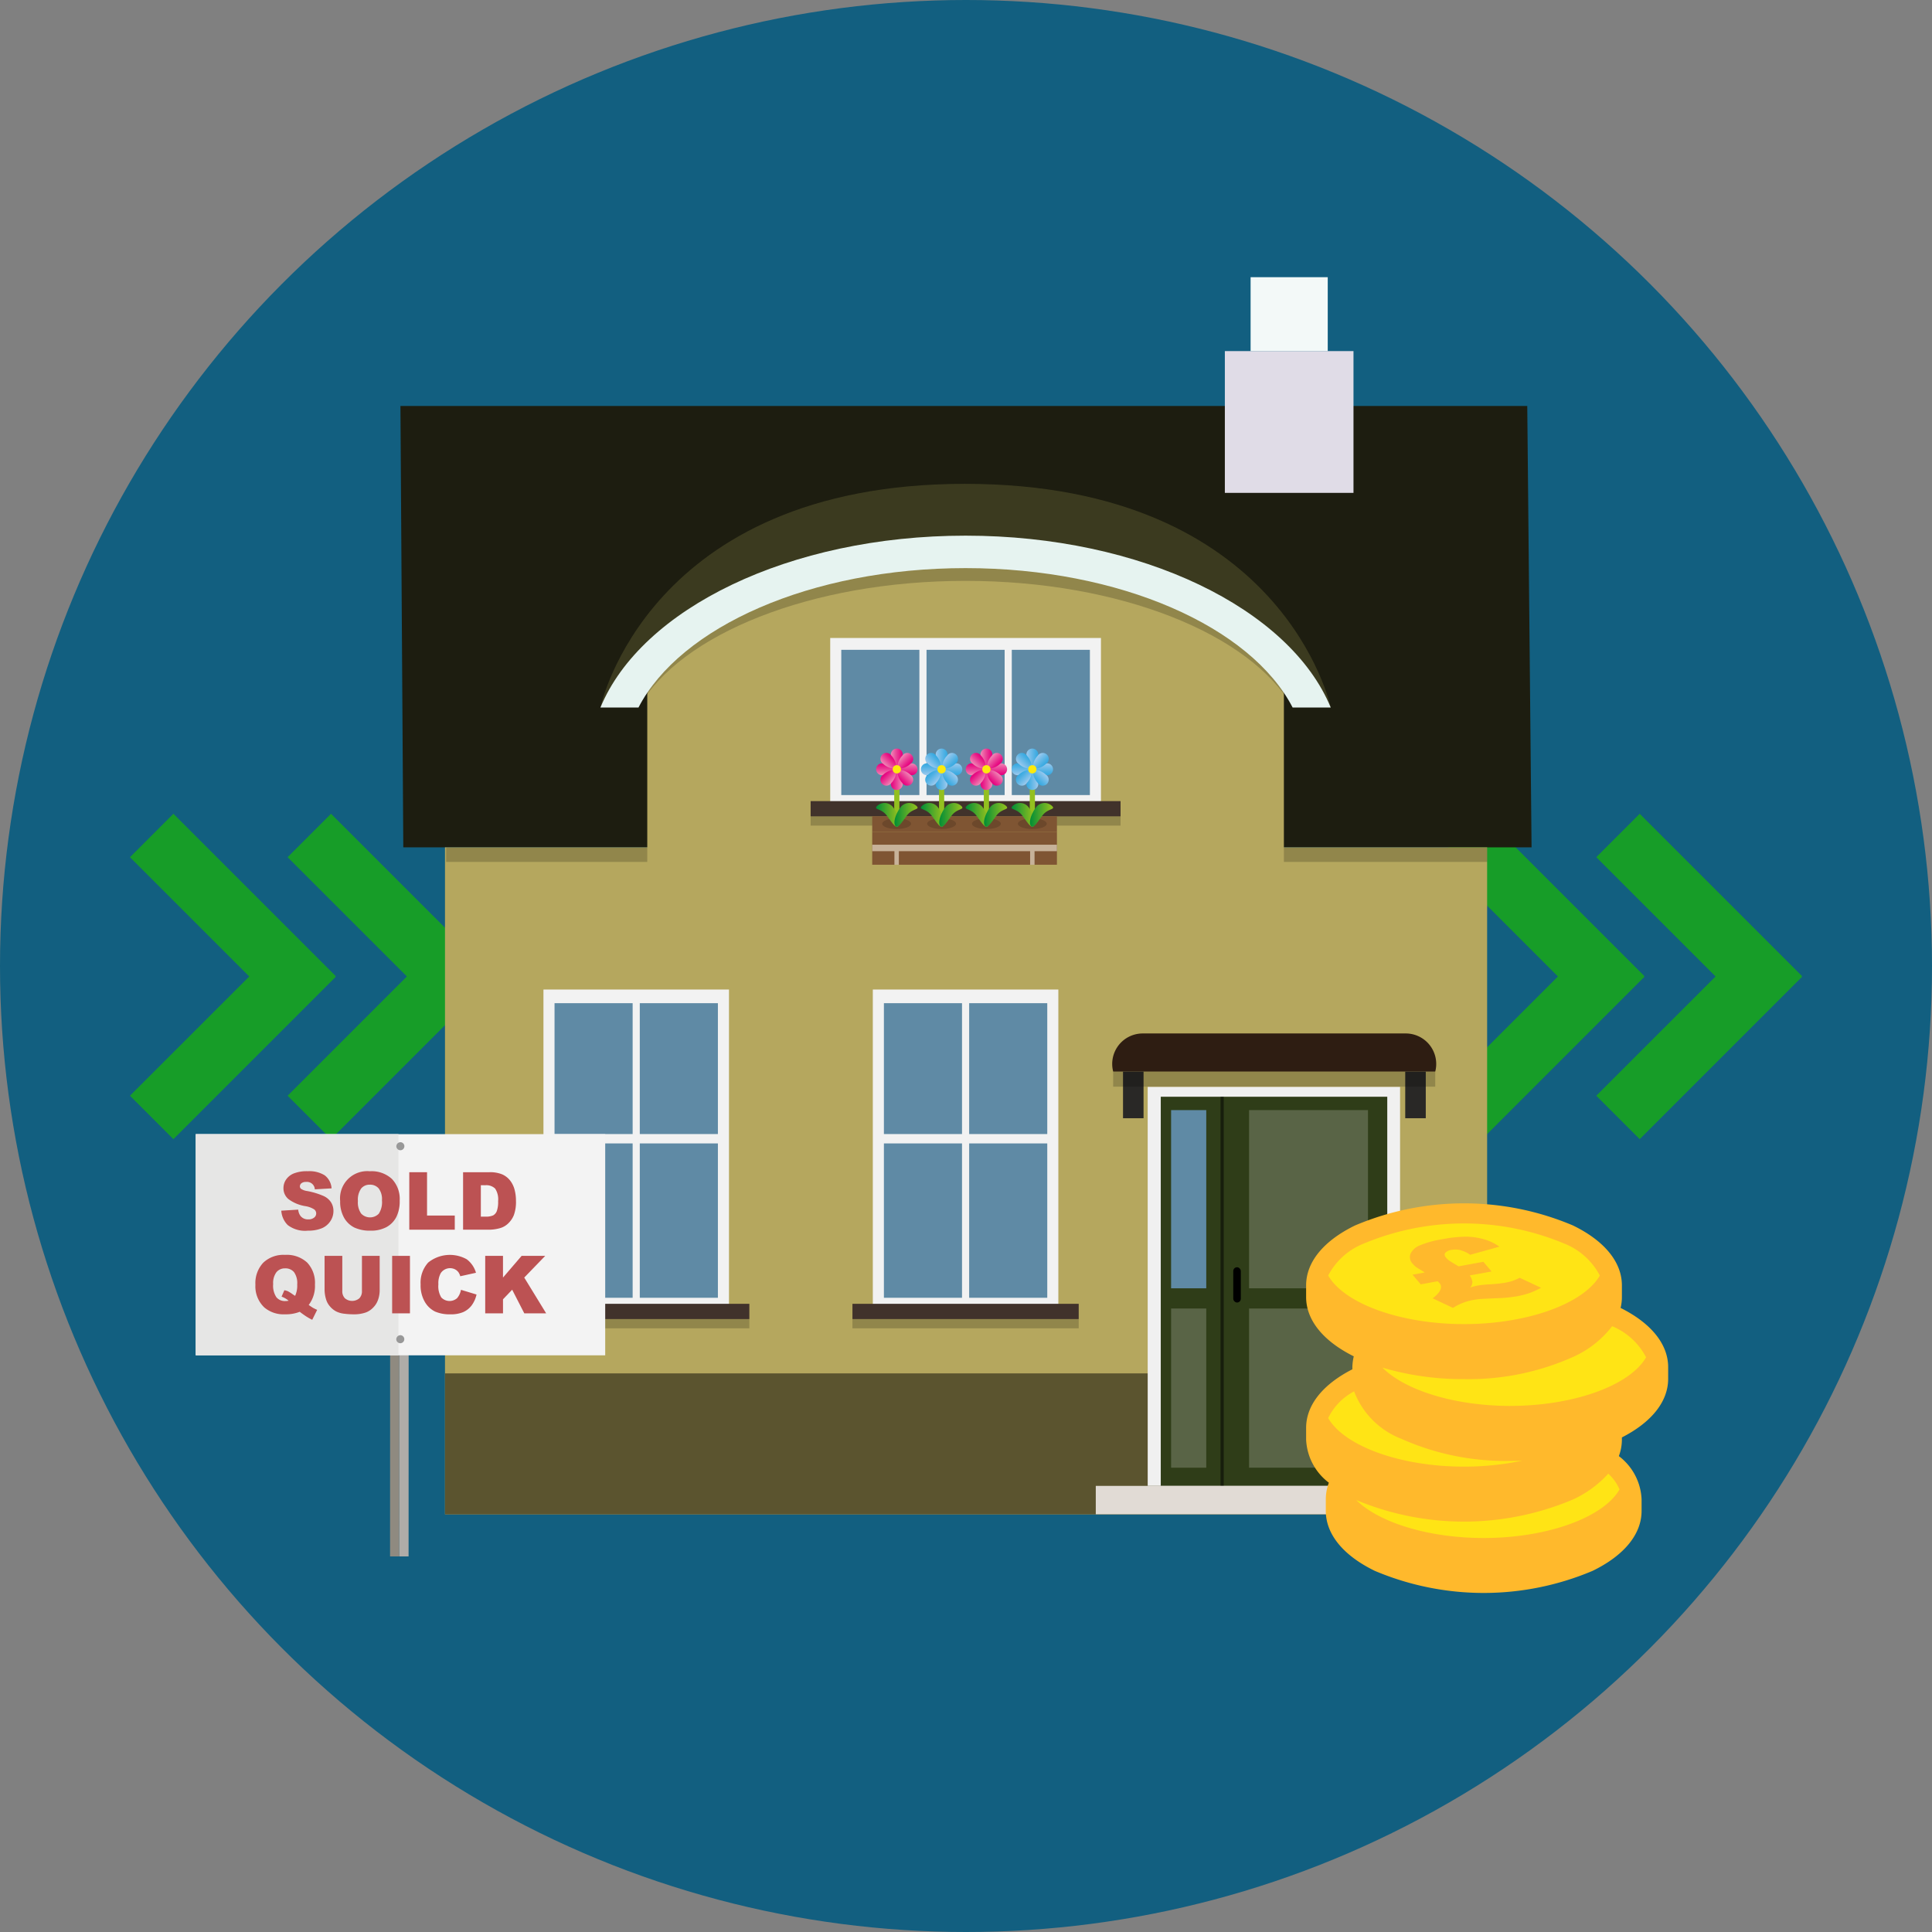 <?xml version="1.0" encoding="UTF-8"?>
<svg xmlns="http://www.w3.org/2000/svg" xmlns:xlink="http://www.w3.org/1999/xlink" width="110" height="110" viewBox="0 0 110 110">
  <rect x="0" y="0" width="110" height="110" fill="#808080" stroke="none"/>
  <defs>
    <style>.cls-1,.cls-19{fill:none;}.cls-2{isolation:isolate;}.cls-3{fill:#125f80;}.cls-4{fill:#179d28;}.cls-5{fill:#1d1d10;}.cls-10,.cls-20,.cls-21,.cls-22,.cls-23,.cls-24,.cls-25,.cls-26,.cls-27,.cls-31,.cls-32,.cls-33,.cls-34,.cls-35,.cls-36,.cls-37,.cls-38,.cls-41,.cls-42,.cls-43,.cls-44,.cls-45,.cls-46,.cls-47,.cls-48,.cls-5,.cls-51,.cls-52,.cls-53,.cls-54,.cls-55,.cls-56,.cls-57,.cls-58,.cls-6,.cls-66,.cls-8,.cls-9{fill-rule:evenodd;}.cls-12,.cls-6{fill:#b5a75e;}.cls-7{opacity:0.2;}.cls-8{fill:#5b542f;}.cls-9{fill:#e0dce7;}.cls-10{fill:#f3f9f8;}.cls-11{fill:#3b3a1f;}.cls-13{fill:#e6f3f0;}.cls-14{fill:#f2f2f2;}.cls-15{fill:#5f8aa5;}.cls-16{fill:#41322b;}.cls-17{fill:#7f5533;}.cls-18{fill:#422918;mix-blend-mode:multiply;opacity:0.3;}.cls-19{stroke:#93c01f;stroke-miterlimit:10;stroke-width:0.295px;}.cls-20{fill:url(#linear-gradient);}.cls-21{fill:url(#linear-gradient-2);}.cls-22{fill:url(#linear-gradient-3);}.cls-23{fill:url(#linear-gradient-4);}.cls-24{fill:url(#linear-gradient-5);}.cls-25{fill:url(#linear-gradient-6);}.cls-26{fill:url(#linear-gradient-7);}.cls-27{fill:url(#linear-gradient-8);}.cls-28{fill:#fcea0d;}.cls-29{fill:url(#linear-gradient-9);}.cls-30{fill:url(#linear-gradient-10);}.cls-31{fill:url(#linear-gradient-11);}.cls-32{fill:url(#linear-gradient-12);}.cls-33{fill:url(#linear-gradient-13);}.cls-34{fill:url(#linear-gradient-14);}.cls-35{fill:url(#linear-gradient-15);}.cls-36{fill:url(#linear-gradient-16);}.cls-37{fill:url(#linear-gradient-17);}.cls-38{fill:url(#linear-gradient-18);}.cls-39{fill:url(#linear-gradient-19);}.cls-40{fill:url(#linear-gradient-20);}.cls-41{fill:url(#linear-gradient-21);}.cls-42{fill:url(#linear-gradient-22);}.cls-43{fill:url(#linear-gradient-23);}.cls-44{fill:url(#linear-gradient-24);}.cls-45{fill:url(#linear-gradient-25);}.cls-46{fill:url(#linear-gradient-26);}.cls-47{fill:url(#linear-gradient-27);}.cls-48{fill:url(#linear-gradient-28);}.cls-49{fill:url(#linear-gradient-29);}.cls-50{fill:url(#linear-gradient-30);}.cls-51{fill:url(#linear-gradient-31);}.cls-52{fill:url(#linear-gradient-32);}.cls-53{fill:url(#linear-gradient-33);}.cls-54{fill:url(#linear-gradient-34);}.cls-55{fill:url(#linear-gradient-35);}.cls-56{fill:url(#linear-gradient-36);}.cls-57{fill:url(#linear-gradient-37);}.cls-58{fill:url(#linear-gradient-38);}.cls-59{fill:url(#linear-gradient-39);}.cls-60{fill:url(#linear-gradient-40);}.cls-61{fill:#c7b299;}.cls-62{fill:#f0f0f0;}.cls-63{fill:#2f3d18;}.cls-64{fill:#596446;}.cls-65{opacity:0.5;}.cls-66{fill:#e1dbd5;}.cls-67{fill:#2e1d12;}.cls-68{fill:#292826;}.cls-69{fill:#8f8a80;}.cls-70{fill:#afaca8;}.cls-71{fill:#f3f3f3;}.cls-72{fill:#e6e6e5;}.cls-73{fill:#989898;}.cls-74{fill:#bc5253;}.cls-75{fill:#ffe415;}.cls-76{fill:#ffb92c;}.cls-77{clip-path:url(#clip-path);}</style>
    <linearGradient id="linear-gradient" x1="66.513" y1="43.146" x2="67.169" y2="43.146" gradientTransform="translate(-15.78)" gradientUnits="userSpaceOnUse">
      <stop offset="0" stop-color="#ef87b5"></stop>
      <stop offset="0.406" stop-color="#eb4b9c"></stop>
      <stop offset="0.806" stop-color="#e71586"></stop>
      <stop offset="1" stop-color="#e5007e"></stop>
    </linearGradient>
    <linearGradient id="linear-gradient-2" x1="-2343.559" y1="-1862.279" x2="-2342.903" y2="-1862.279" gradientTransform="translate(-2292.17 -1817.825) rotate(180)" xlink:href="#linear-gradient"></linearGradient>
    <linearGradient id="linear-gradient-3" x1="-172.974" y1="-2127.439" x2="-172.318" y2="-2127.439" gradientTransform="translate(-2075.724 216.446) rotate(90)" xlink:href="#linear-gradient"></linearGradient>
    <linearGradient id="linear-gradient-4" x1="-2104.072" y1="308.306" x2="-2103.416" y2="308.306" gradientTransform="translate(-257.899 -2059.944) rotate(-90)" xlink:href="#linear-gradient"></linearGradient>
    <linearGradient id="linear-gradient-5" x1="396.312" y1="-1091.746" x2="396.969" y2="-1091.746" gradientTransform="translate(-1000.924 534.851) rotate(45)" xlink:href="#linear-gradient"></linearGradient>
    <linearGradient id="linear-gradient-6" x1="-2673.358" y1="-727.387" x2="-2672.702" y2="-727.387" gradientTransform="translate(-1325.179 -2360.196) rotate(-135)" xlink:href="#linear-gradient"></linearGradient>
    <linearGradient id="linear-gradient-7" x1="-1307.866" y1="-2457.238" x2="-1307.21" y2="-2457.238" gradientTransform="translate(-2610.575 -768.698) rotate(135)" xlink:href="#linear-gradient"></linearGradient>
    <linearGradient id="linear-gradient-8" x1="-969.18" y1="638.105" x2="-968.524" y2="638.105" gradientTransform="translate(284.472 -1092.952) rotate(-45)" xlink:href="#linear-gradient"></linearGradient>
    <linearGradient id="linear-gradient-9" x1="65.659" y1="46.394" x2="66.978" y2="46.394" gradientTransform="translate(-15.78)" gradientUnits="userSpaceOnUse">
      <stop offset="0" stop-color="#008d36"></stop>
      <stop offset="0.448" stop-color="#48a62b"></stop>
      <stop offset="0.82" stop-color="#7eb922"></stop>
      <stop offset="1" stop-color="#93c01f"></stop>
    </linearGradient>
    <linearGradient id="linear-gradient-10" x1="66.705" y1="46.394" x2="68.024" y2="46.394" xlink:href="#linear-gradient-9"></linearGradient>
    <linearGradient id="linear-gradient-11" x1="69.064" y1="43.146" x2="69.72" y2="43.146" gradientTransform="translate(-15.78)" gradientUnits="userSpaceOnUse">
      <stop offset="0" stop-color="#9ccaee"></stop>
      <stop offset="0.25" stop-color="#7fc0ea"></stop>
      <stop offset="0.754" stop-color="#4aafe3"></stop>
      <stop offset="1" stop-color="#35a8e0"></stop>
    </linearGradient>
    <linearGradient id="linear-gradient-12" x1="-2346.11" y1="-1862.279" x2="-2345.453" y2="-1862.279" gradientTransform="translate(-2292.17 -1817.825) rotate(180)" xlink:href="#linear-gradient-11"></linearGradient>
    <linearGradient id="linear-gradient-13" x1="-172.974" y1="-2129.989" x2="-172.318" y2="-2129.989" gradientTransform="translate(-2075.724 216.446) rotate(90)" xlink:href="#linear-gradient-11"></linearGradient>
    <linearGradient id="linear-gradient-14" x1="-2104.072" y1="310.856" x2="-2103.416" y2="310.856" gradientTransform="translate(-257.899 -2059.944) rotate(-90)" xlink:href="#linear-gradient-11"></linearGradient>
    <linearGradient id="linear-gradient-15" x1="398.116" y1="-1093.549" x2="398.772" y2="-1093.549" gradientTransform="translate(-1000.924 534.851) rotate(45)" xlink:href="#linear-gradient-11"></linearGradient>
    <linearGradient id="linear-gradient-16" x1="-2675.162" y1="-725.584" x2="-2674.506" y2="-725.584" gradientTransform="translate(-1325.179 -2360.196) rotate(-135)" xlink:href="#linear-gradient-11"></linearGradient>
    <linearGradient id="linear-gradient-17" x1="-1309.669" y1="-2459.041" x2="-1309.013" y2="-2459.041" gradientTransform="translate(-2610.575 -768.698) rotate(135)" xlink:href="#linear-gradient-11"></linearGradient>
    <linearGradient id="linear-gradient-18" x1="-967.376" y1="639.908" x2="-966.72" y2="639.908" gradientTransform="translate(284.472 -1092.952) rotate(-45)" xlink:href="#linear-gradient-11"></linearGradient>
    <linearGradient id="linear-gradient-19" x1="68.209" y1="46.394" x2="69.528" y2="46.394" xlink:href="#linear-gradient-9"></linearGradient>
    <linearGradient id="linear-gradient-20" x1="69.255" y1="46.394" x2="70.574" y2="46.394" xlink:href="#linear-gradient-9"></linearGradient>
    <linearGradient id="linear-gradient-21" x1="74.229" y1="43.146" x2="74.885" y2="43.146" xlink:href="#linear-gradient-11"></linearGradient>
    <linearGradient id="linear-gradient-22" x1="-2351.275" y1="-1862.279" x2="-2350.619" y2="-1862.279" gradientTransform="translate(-2292.17 -1817.825) rotate(180)" xlink:href="#linear-gradient-11"></linearGradient>
    <linearGradient id="linear-gradient-23" x1="-172.974" y1="-2135.155" x2="-172.318" y2="-2135.155" gradientTransform="translate(-2075.724 216.446) rotate(90)" xlink:href="#linear-gradient-11"></linearGradient>
    <linearGradient id="linear-gradient-24" x1="-2104.072" y1="316.022" x2="-2103.416" y2="316.022" gradientTransform="translate(-257.899 -2059.944) rotate(-90)" xlink:href="#linear-gradient-11"></linearGradient>
    <linearGradient id="linear-gradient-25" x1="401.768" y1="-1097.202" x2="402.424" y2="-1097.202" gradientTransform="translate(-1000.924 534.851) rotate(45)" xlink:href="#linear-gradient-11"></linearGradient>
    <linearGradient id="linear-gradient-26" x1="-2678.814" y1="-721.931" x2="-2678.158" y2="-721.931" gradientTransform="translate(-1325.179 -2360.196) rotate(-135)" xlink:href="#linear-gradient-11"></linearGradient>
    <linearGradient id="linear-gradient-27" x1="-1313.322" y1="-2462.694" x2="-1312.666" y2="-2462.694" gradientTransform="translate(-2610.575 -768.698) rotate(135)" xlink:href="#linear-gradient-11"></linearGradient>
    <linearGradient id="linear-gradient-28" x1="-963.724" y1="643.561" x2="-963.068" y2="643.561" gradientTransform="translate(284.472 -1092.952) rotate(-45)" xlink:href="#linear-gradient-11"></linearGradient>
    <linearGradient id="linear-gradient-29" x1="73.374" y1="46.394" x2="74.693" y2="46.394" xlink:href="#linear-gradient-9"></linearGradient>
    <linearGradient id="linear-gradient-30" x1="74.421" y1="46.394" x2="75.74" y2="46.394" xlink:href="#linear-gradient-9"></linearGradient>
    <linearGradient id="linear-gradient-31" x1="71.614" y1="43.146" x2="72.27" y2="43.146" xlink:href="#linear-gradient"></linearGradient>
    <linearGradient id="linear-gradient-32" x1="-2348.66" y1="-1862.279" x2="-2348.004" y2="-1862.279" gradientTransform="translate(-2292.17 -1817.825) rotate(180)" xlink:href="#linear-gradient"></linearGradient>
    <linearGradient id="linear-gradient-33" x1="-172.974" y1="-2132.539" x2="-172.318" y2="-2132.539" gradientTransform="translate(-2075.724 216.446) rotate(90)" xlink:href="#linear-gradient"></linearGradient>
    <linearGradient id="linear-gradient-34" x1="-2104.072" y1="313.406" x2="-2103.416" y2="313.406" gradientTransform="translate(-257.899 -2059.944) rotate(-90)" xlink:href="#linear-gradient"></linearGradient>
    <linearGradient id="linear-gradient-35" x1="399.919" y1="-1095.352" x2="400.575" y2="-1095.352" gradientTransform="translate(-1000.924 534.851) rotate(45)" xlink:href="#linear-gradient"></linearGradient>
    <linearGradient id="linear-gradient-36" x1="-2676.965" y1="-723.781" x2="-2676.309" y2="-723.781" gradientTransform="translate(-1325.179 -2360.196) rotate(-135)" xlink:href="#linear-gradient"></linearGradient>
    <linearGradient id="linear-gradient-37" x1="-1311.473" y1="-2460.845" x2="-1310.817" y2="-2460.845" gradientTransform="translate(-2610.575 -768.698) rotate(135)" xlink:href="#linear-gradient"></linearGradient>
    <linearGradient id="linear-gradient-38" x1="-965.573" y1="641.712" x2="-964.917" y2="641.712" gradientTransform="translate(284.472 -1092.952) rotate(-45)" xlink:href="#linear-gradient"></linearGradient>
    <linearGradient id="linear-gradient-39" x1="70.759" y1="46.394" x2="72.078" y2="46.394" xlink:href="#linear-gradient-9"></linearGradient>
    <linearGradient id="linear-gradient-40" x1="71.805" y1="46.394" x2="73.125" y2="46.394" xlink:href="#linear-gradient-9"></linearGradient>
    <clipPath id="clip-path">
      <polygon class="cls-1" points="82.085 74.58 79.179 71.073 85.025 70.042 87.931 73.549 82.085 74.58"></polygon>
    </clipPath>
  </defs>
  <g class="cls-2">
    <g id="Layer_1" data-name="Layer 1">
      <circle class="cls-3" cx="55" cy="55" r="55"></circle>
      <polygon class="cls-4" points="93.625 55.574 84.384 46.333 81.911 48.805 88.702 55.596 81.911 62.386 84.384 64.859 93.625 55.617 93.604 55.596 93.625 55.574"></polygon>
      <polygon class="cls-4" points="102.6 55.574 93.358 46.333 90.886 48.805 97.677 55.596 90.886 62.386 93.358 64.859 102.6 55.617 102.579 55.596 102.6 55.574"></polygon>
      <polygon class="cls-4" points="19.114 55.574 9.872 46.333 7.4 48.805 14.191 55.596 7.4 62.386 9.872 64.859 19.114 55.617 19.092 55.596 19.114 55.574"></polygon>
      <polygon class="cls-4" points="28.089 55.574 18.847 46.333 16.375 48.805 23.166 55.596 16.375 62.386 18.847 64.859 28.089 55.617 28.067 55.596 28.089 55.574"></polygon>
      <polygon class="cls-5" points="87.201 48.244 22.962 48.244 22.799 23.116 86.956 23.116 87.201 48.244 87.201 48.244"></polygon>
      <polygon class="cls-6" points="84.671 71.53 84.671 48.244 25.336 48.244 25.336 86.219 84.671 86.219 84.671 71.53"></polygon>
      <rect class="cls-7" x="25.403" y="48.244" width="59.269" height="0.83"></rect>
      <polygon class="cls-8" points="84.671 86.218 84.671 78.195 25.337 78.195 25.337 86.218 84.671 86.218 84.671 86.218"></polygon>
      <polygon class="cls-9" points="77.062 19.99 69.738 19.99 69.738 28.062 77.062 28.062 77.062 19.99 77.062 19.99"></polygon>
      <polygon class="cls-10" points="75.596 15.782 71.204 15.782 71.204 19.99 75.596 19.99 75.596 15.782 75.596 15.782"></polygon>
      <path class="cls-11" d="M54.937,27.548c-18.084,0-20.75,12.733-20.75,12.733l5.599-4.444H70.272l5.495,4.444S73.099,27.548,54.937,27.548Z"></path>
      <path class="cls-12" d="M70.103,35.116a34.599,34.599,0,0,0-30.124,0l-3.126,2.458V49.581H73.099V37.398Z"></path>
      <polygon class="cls-1" points="46.614 30.222 42.575 33.529 67.299 33.529 63.26 30.222 46.614 30.222"></polygon>
      <path class="cls-7" d="M54.976,31.393c-10.039,0-18.464,3.783-20.79,8.888h2.168c2.372-4.168,9.811-7.209,18.621-7.209s16.249,3.042,18.621,7.209H75.766C73.441,35.176,65.015,31.393,54.976,31.393Z"></path>
      <path class="cls-13" d="M54.976,30.498c-10.039,0-18.464,4.164-20.79,9.784h2.168c2.372-4.588,9.811-7.936,18.621-7.936s16.249,3.348,18.621,7.936H75.766C73.441,34.662,65.015,30.498,54.976,30.498Z"></path>
      <rect class="cls-14" x="30.942" y="56.34" width="10.563" height="18.328"></rect>
      <rect class="cls-15" x="31.573" y="65.102" width="4.447" height="8.788"></rect>
      <rect class="cls-15" x="36.427" y="57.117" width="4.447" height="7.451"></rect>
      <rect class="cls-15" x="31.573" y="57.117" width="4.447" height="7.451"></rect>
      <rect class="cls-15" x="36.427" y="65.102" width="4.447" height="8.788"></rect>
      <rect class="cls-16" x="29.783" y="74.234" width="12.882" height="0.868"></rect>
      <rect class="cls-7" x="29.783" y="75.102" width="12.882" height="0.527"></rect>
      <rect class="cls-14" x="49.695" y="56.34" width="10.563" height="18.328"></rect>
      <rect class="cls-15" x="50.326" y="65.102" width="4.447" height="8.788"></rect>
      <rect class="cls-15" x="55.18" y="57.117" width="4.447" height="7.451"></rect>
      <rect class="cls-15" x="50.326" y="57.117" width="4.447" height="7.451"></rect>
      <rect class="cls-15" x="55.18" y="65.102" width="4.447" height="8.788"></rect>
      <rect class="cls-16" x="48.535" y="74.234" width="12.882" height="0.868"></rect>
      <rect class="cls-7" x="48.535" y="75.102" width="12.882" height="0.527"></rect>
      <rect class="cls-14" x="47.269" y="36.325" width="15.415" height="9.721" transform="translate(109.953 82.37) rotate(-180)"></rect>
      <rect class="cls-15" x="57.607" y="36.998" width="4.447" height="8.27"></rect>
      <rect class="cls-15" x="52.753" y="36.998" width="4.447" height="8.27"></rect>
      <rect class="cls-15" x="47.899" y="36.998" width="4.447" height="8.27"></rect>
      <rect class="cls-16" x="46.153" y="45.611" width="17.646" height="0.868" transform="translate(109.953 92.091) rotate(-180)"></rect>
      <rect class="cls-7" x="46.153" y="46.479" width="17.646" height="0.527" transform="translate(109.953 93.486) rotate(-180)"></rect>
      <rect class="cls-17" x="49.66" y="46.474" width="10.517" height="0.88"></rect>
      <ellipse class="cls-18" cx="51.051" cy="46.899" rx="0.822" ry="0.302"></ellipse>
      <line class="cls-19" x1="51.061" y1="43.8" x2="51.061" y2="46.915"></line>
      <path class="cls-20" d="M51.389,43.041c0,.231-.147.627-.328.627s-.328-.397-.328-.627a.338.338,0,1,1,.656,0Z"></path>
      <path class="cls-21" d="M50.733,44.559c0-.231.147-.627.328-.627s.328.397.328.627a.338.338,0,1,1-.656,0Z"></path>
      <path class="cls-22" d="M51.82,44.128c-.231,0-.627-.147-.627-.328s.397-.328.627-.328a.338.338,0,1,1,0,.656Z"></path>
      <path class="cls-23" d="M50.303,43.472c.231,0,.627.147.627.328s-.397.328-.627.328a.338.338,0,1,1,0-.656Z"></path>
      <path class="cls-24" d="M51.83,43.496c-.163.163-.547.34-.675.212s.048-.512.212-.675a.338.338,0,1,1,.464.464Z"></path>
      <path class="cls-25" d="M50.293,44.105c.163-.163.547-.34.676-.212s-.049.512-.212.676a.338.338,0,1,1-.464-.464Z"></path>
      <path class="cls-26" d="M51.366,44.569c-.163-.163-.34-.547-.212-.676s.512.049.675.212a.338.338,0,1,1-.464.464Z"></path>
      <path class="cls-27" d="M50.757,43.032c.163.163.34.547.212.675s-.512-.048-.676-.212a.338.338,0,1,1,.464-.464Z"></path>
      <circle class="cls-28" cx="51.061" cy="43.8" r="0.235"></circle>
      <path class="cls-29" d="M50.847,45.958c.3.405.433.882.297,1.065s-.352-.181-.652-.586-.724-.329-.588-.512A.612.612,0,0,1,50.847,45.958Z"></path>
      <path class="cls-30" d="M51.276,45.958c-.3.405-.433.882-.298,1.065s.352-.181.652-.586.724-.329.588-.512A.612.612,0,0,0,51.276,45.958Z"></path>
      <ellipse class="cls-18" cx="53.611" cy="46.899" rx="0.822" ry="0.302"></ellipse>
      <line class="cls-19" x1="53.611" y1="43.8" x2="53.611" y2="46.915"></line>
      <path class="cls-31" d="M53.94,43.041c0,.231-.147.627-.328.627s-.328-.397-.328-.627a.338.338,0,1,1,.656,0Z"></path>
      <path class="cls-32" d="M53.283,44.559c0-.231.147-.627.328-.627s.328.397.328.627a.338.338,0,1,1-.656,0Z"></path>
      <path class="cls-33" d="M54.37,44.128c-.231,0-.627-.147-.627-.328s.397-.328.627-.328a.338.338,0,1,1,0,.656Z"></path>
      <path class="cls-34" d="M52.853,43.472c.231,0,.627.147.627.328s-.397.328-.627.328a.338.338,0,1,1,0-.656Z"></path>
      <path class="cls-35" d="M54.38,43.496c-.163.163-.547.34-.675.212s.048-.512.212-.675a.338.338,0,1,1,.464.464Z"></path>
      <path class="cls-36" d="M52.843,44.105c.163-.163.547-.34.675-.212s-.048.512-.212.676a.338.338,0,1,1-.464-.464Z"></path>
      <path class="cls-37" d="M53.916,44.569c-.163-.163-.34-.547-.212-.676s.512.049.675.212a.338.338,0,1,1-.464.464Z"></path>
      <path class="cls-38" d="M53.307,43.032c.163.163.34.547.212.675s-.512-.048-.675-.212a.338.338,0,1,1,.464-.464Z"></path>
      <circle class="cls-28" cx="53.611" cy="43.8" r="0.235"></circle>
      <path class="cls-39" d="M53.397,45.958c.3.405.433.882.297,1.065s-.352-.181-.652-.586-.724-.329-.588-.512A.612.612,0,0,1,53.397,45.958Z"></path>
      <path class="cls-40" d="M53.826,45.958c-.3.405-.433.882-.298,1.065s.352-.181.652-.586.724-.329.588-.512A.612.612,0,0,0,53.826,45.958Z"></path>
      <ellipse class="cls-18" cx="58.777" cy="46.899" rx="0.822" ry="0.302"></ellipse>
      <line class="cls-19" x1="58.777" y1="43.8" x2="58.777" y2="46.915"></line>
      <path class="cls-41" d="M59.105,43.041c0,.231-.147.627-.328.627s-.328-.397-.328-.627a.338.338,0,1,1,.656,0Z"></path>
      <path class="cls-42" d="M58.449,44.559c0-.231.147-.627.328-.627s.328.397.328.627a.338.338,0,1,1-.656,0Z"></path>
      <path class="cls-43" d="M59.536,44.128c-.231,0-.627-.147-.627-.328s.397-.328.627-.328a.338.338,0,1,1,0,.656Z"></path>
      <path class="cls-44" d="M58.018,43.472c.231,0,.627.147.627.328s-.397.328-.627.328a.338.338,0,1,1,0-.656Z"></path>
      <path class="cls-45" d="M59.545,43.496c-.163.163-.547.34-.675.212s.048-.512.212-.675a.338.338,0,1,1,.464.464Z"></path>
      <path class="cls-46" d="M58.008,44.105c.163-.163.547-.34.675-.212s-.048.512-.212.676a.338.338,0,1,1-.464-.464Z"></path>
      <path class="cls-47" d="M59.081,44.569c-.163-.163-.34-.547-.212-.676s.512.049.675.212a.338.338,0,1,1-.464.464Z"></path>
      <path class="cls-48" d="M58.472,43.032c.163.163.34.547.212.675s-.512-.048-.675-.212a.338.338,0,1,1,.464-.464Z"></path>
      <circle class="cls-28" cx="58.777" cy="43.8" r="0.235"></circle>
      <path class="cls-49" d="M58.563,45.958c.3.405.433.882.297,1.065s-.352-.181-.652-.586-.724-.329-.588-.512A.612.612,0,0,1,58.563,45.958Z"></path>
      <path class="cls-50" d="M58.991,45.958c-.3.405-.433.882-.298,1.065s.352-.181.652-.586.724-.329.588-.512A.612.612,0,0,0,58.991,45.958Z"></path>
      <ellipse class="cls-18" cx="56.162" cy="46.899" rx="0.822" ry="0.302"></ellipse>
      <line class="cls-19" x1="56.162" y1="43.8" x2="56.162" y2="46.915"></line>
      <path class="cls-51" d="M56.49,43.041c0,.231-.147.627-.328.627s-.328-.397-.328-.627a.338.338,0,1,1,.656,0Z"></path>
      <path class="cls-52" d="M55.834,44.559c0-.231.147-.627.328-.627s.328.397.328.627a.338.338,0,1,1-.656,0Z"></path>
      <path class="cls-53" d="M56.92,44.128c-.231,0-.627-.147-.627-.328s.397-.328.627-.328a.338.338,0,1,1,0,.656Z"></path>
      <path class="cls-54" d="M55.403,43.472c.231,0,.627.147.627.328s-.397.328-.627.328a.338.338,0,1,1,0-.656Z"></path>
      <path class="cls-55" d="M56.93,43.496c-.163.163-.547.34-.676.212s.048-.512.212-.675a.338.338,0,1,1,.464.464Z"></path>
      <path class="cls-56" d="M55.393,44.105c.163-.163.547-.34.675-.212s-.048.512-.212.676a.338.338,0,1,1-.464-.464Z"></path>
      <path class="cls-57" d="M56.466,44.569c-.163-.163-.34-.547-.212-.676s.512.049.676.212a.338.338,0,1,1-.464.464Z"></path>
      <path class="cls-58" d="M55.857,43.032c.163.163.34.547.212.675s-.512-.048-.675-.212a.338.338,0,1,1,.464-.464Z"></path>
      <circle class="cls-28" cx="56.162" cy="43.8" r="0.235"></circle>
      <path class="cls-59" d="M55.947,45.958c.3.405.433.882.298,1.065s-.352-.181-.652-.586-.724-.329-.588-.512A.612.612,0,0,1,55.947,45.958Z"></path>
      <path class="cls-60" d="M56.376,45.958c-.3.405-.433.882-.297,1.065s.352-.181.652-.586.724-.329.588-.512A.612.612,0,0,0,56.376,45.958Z"></path>
      <rect class="cls-17" x="49.661" y="47.355" width="10.517" height="1.879" transform="translate(109.838 96.589) rotate(-180)"></rect>
      <polygon class="cls-61" points="49.66 48.094 60.178 48.094 60.178 48.463 58.903 48.463 58.903 49.237 58.651 49.237 58.651 48.463 51.177 48.463 51.177 49.237 50.925 49.237 50.925 48.463 49.66 48.463 49.66 48.094"></polygon>
      <rect class="cls-62" x="65.345" y="61.885" width="14.369" height="22.715" transform="translate(145.059 146.484) rotate(-180)"></rect>
      <g id="Symbol_9_0_Layer2_0_MEMBER_8_MEMBER_12_MEMBER_0_FILL" data-name="Symbol 9 0 Layer2 0 MEMBER 8 MEMBER 12 MEMBER 0 FILL">
        <path class="cls-63" d="M78.985,62.444H66.089V84.6H78.985Z"></path>
      </g>
      <g id="Symbol_9_0_Layer2_0_MEMBER_8_MEMBER_12_MEMBER_2_MEMBER_1_FILL" data-name="Symbol 9 0 Layer2 0 MEMBER 8 MEMBER 12 MEMBER 2 MEMBER 1 FILL">
        <path class="cls-64" d="M77.888,83.564V74.502H71.117V83.564Z"></path>
      </g>
      <g id="Symbol_9_0_Layer2_0_MEMBER_8_MEMBER_12_MEMBER_2_MEMBER_1_FILL-2" data-name="Symbol 9 0 Layer2 0 MEMBER 8 MEMBER 12 MEMBER 2 MEMBER 1 FILL">
        <path class="cls-64" d="M77.888,73.351V63.205H71.117V73.351Z"></path>
      </g>
      <g class="cls-65">
        <g id="Symbol_9_0_Layer2_0_MEMBER_8_MEMBER_12_MEMBER_2_MEMBER_1_FILL-3" data-name="Symbol 9 0 Layer2 0 MEMBER 8 MEMBER 12 MEMBER 2 MEMBER 1 FILL">
          <path d="M69.674,84.6V62.444H69.492V84.6Z"></path>
        </g>
      </g>
      <polygon class="cls-66" points="62.389 86.217 62.389 84.6 82.566 84.6 82.566 86.217 62.389 86.217 62.389 86.217"></polygon>
      <rect x="70.217" y="72.152" width="0.43" height="2.008" rx="0.215" transform="translate(140.864 146.312) rotate(180)"></rect>
      <g id="Symbol_9_0_Layer2_0_MEMBER_8_MEMBER_12_MEMBER_2_MEMBER_1_FILL-4" data-name="Symbol 9 0 Layer2 0 MEMBER 8 MEMBER 12 MEMBER 2 MEMBER 1 FILL">
        <path class="cls-64" d="M66.677,83.564V74.502h2.002v9.062Z"></path>
      </g>
      <g id="Symbol_9_0_Layer2_0_MEMBER_8_MEMBER_12_MEMBER_2_MEMBER_1_FILL-5" data-name="Symbol 9 0 Layer2 0 MEMBER 8 MEMBER 12 MEMBER 2 MEMBER 1 FILL">
        <path class="cls-15" d="M66.677,73.351V63.205h2.002V73.351Z"></path>
      </g>
      <path class="cls-67" d="M65.06,58.841H80.037a1.735,1.735,0,0,1,1.68,2.17H63.38A1.735,1.735,0,0,1,65.06,58.841Z"></path>
      <rect class="cls-68" x="80.009" y="61.01" width="1.169" height="2.657" transform="translate(161.186 124.677) rotate(-180)"></rect>
      <rect class="cls-68" x="63.941" y="61.01" width="1.169" height="2.657" transform="translate(129.05 124.677) rotate(-180)"></rect>
      <rect class="cls-7" x="63.38" y="61.01" width="18.338" height="0.86" transform="translate(145.097 122.88) rotate(-180)"></rect>
      <polygon class="cls-69" points="22.214 70.595 22.214 71.332 22.208 88.616 22.735 88.616 22.741 70.595 22.214 70.595"></polygon>
      <polygon class="cls-70" points="22.741 70.595 22.741 71.332 22.736 88.616 23.263 88.616 23.269 70.595 22.741 70.595"></polygon>
      <rect class="cls-71" x="11.148" y="64.573" width="23.31" height="12.594"></rect>
      <rect class="cls-72" x="11.139" y="64.57" width="11.549" height="12.594"></rect>
      <path class="cls-73" d="M22.812,65.033a.229.229,0,1,1-.246.229.238.238,0,0,1,.246-.229"></path>
      <path class="cls-73" d="M22.808,76.02a.229.229,0,1,1-.246.229.238.238,0,0,1,.246-.229"></path>
      <path class="cls-74" d="M16.016,68.931l.963-.06a.72.72,0,0,0,.127.356.534.534,0,0,0,.446.199.496.496,0,0,0,.334-.102.293.293,0,0,0,.006-.464,1.308,1.308,0,0,0-.519-.189,2.197,2.197,0,0,1-.948-.398.8.8,0,0,1-.286-.632.857.857,0,0,1,.146-.477.974.974,0,0,1,.439-.352,2.045,2.045,0,0,1,.805-.128,1.65,1.65,0,0,1,.957.233,1.009,1.009,0,0,1,.392.743l-.953.056a.447.447,0,0,0-.496-.422.406.406,0,0,0-.266.074.229.229,0,0,0-.089.183.183.183,0,0,0,.073.141.835.835,0,0,0,.34.12,4.245,4.245,0,0,1,.949.289.999.999,0,0,1,.418.363.919.919,0,0,1,.131.484,1.037,1.037,0,0,1-.175.58,1.09,1.09,0,0,1-.486.403,1.978,1.978,0,0,1-.788.137A1.624,1.624,0,0,1,16.38,69.748,1.264,1.264,0,0,1,16.016,68.931Z"></path>
      <path class="cls-74" d="M19.367,68.38a1.549,1.549,0,0,1,1.689-1.694,1.707,1.707,0,0,1,1.259.439,1.652,1.652,0,0,1,.442,1.228,2.014,2.014,0,0,1-.193.941,1.379,1.379,0,0,1-.558.571,1.847,1.847,0,0,1-.91.204,2.096,2.096,0,0,1-.916-.176,1.383,1.383,0,0,1-.589-.559A1.863,1.863,0,0,1,19.367,68.38Zm1.011.004a1.093,1.093,0,0,0,.185.712.697.697,0,0,0,1.006.005,1.213,1.213,0,0,0,.178-.762,1.012,1.012,0,0,0-.186-.675.637.637,0,0,0-.506-.213.615.615,0,0,0-.491.216A1.1,1.1,0,0,0,20.378,68.384Z"></path>
      <path class="cls-74" d="M23.303,66.741h1.011V69.208h1.579v.806h-2.59Z"></path>
      <path class="cls-74" d="M26.366,66.741h1.502a1.807,1.807,0,0,1,.718.12,1.171,1.171,0,0,1,.452.346,1.432,1.432,0,0,1,.259.525,2.424,2.424,0,0,1,.08.634,2.19,2.19,0,0,1-.119.814,1.341,1.341,0,0,1-.331.484,1.089,1.089,0,0,1-.456.261,2.341,2.341,0,0,1-.603.089h-1.502Zm1.011.741v1.788h.248a1.046,1.046,0,0,0,.451-.07.48.48,0,0,0,.21-.246,1.559,1.559,0,0,0,.075-.568,1.108,1.108,0,0,0-.169-.712.72.72,0,0,0-.564-.191Z"></path>
      <path class="cls-74" d="M17.576,74.299c.127.088.209.143.248.165q.086.048.234.114l-.281.566a3.242,3.242,0,0,1-.42-.244c-.138-.095-.235-.166-.29-.213a2.119,2.119,0,0,1-.839.144,1.689,1.689,0,0,1-1.177-.389,1.65,1.65,0,0,1-.509-1.292,1.702,1.702,0,0,1,.445-1.256,1.676,1.676,0,0,1,1.244-.447,1.713,1.713,0,0,1,1.258.438,1.679,1.679,0,0,1,.443,1.252A1.774,1.774,0,0,1,17.576,74.299Zm-.774-.518a1.368,1.368,0,0,0,.12-.647,1.075,1.075,0,0,0-.184-.707.637.637,0,0,0-.508-.212.618.618,0,0,0-.489.216,1.018,1.018,0,0,0-.188.677,1.178,1.178,0,0,0,.184.752.622.622,0,0,0,.502.217.957.957,0,0,0,.194-.019,1.254,1.254,0,0,0-.402-.233l.159-.364a.886.886,0,0,1,.208.06,2.586,2.586,0,0,1,.292.188C16.725,73.731,16.762,73.756,16.802,73.78Z"></path>
      <path class="cls-74" d="M20.608,71.504h1.009v1.949a1.638,1.638,0,0,1-.091.548,1.175,1.175,0,0,1-.283.451,1.135,1.135,0,0,1-.405.271,2.031,2.031,0,0,1-.707.109,4.402,4.402,0,0,1-.521-.033,1.366,1.366,0,0,1-.473-.133,1.183,1.183,0,0,1-.347-.282,1.042,1.042,0,0,1-.216-.377,1.952,1.952,0,0,1-.094-.554V71.504h1.009V73.5a.571.571,0,0,0,.148.418.64.64,0,0,0,.822.002.568.568,0,0,0,.148-.42Z"></path>
      <path class="cls-74" d="M22.327,71.504h1.014v3.272H22.327Z"></path>
      <path class="cls-74" d="M26.245,73.436l.887.269a1.642,1.642,0,0,1-.281.623,1.232,1.232,0,0,1-.478.377,1.777,1.777,0,0,1-.724.127,2.101,2.101,0,0,1-.872-.155,1.38,1.38,0,0,1-.584-.545,1.857,1.857,0,0,1-.245-1,1.699,1.699,0,0,1,.432-1.248,1.967,1.967,0,0,1,2.194-.186,1.466,1.466,0,0,1,.526.768l-.894.198a.778.778,0,0,0-.098-.219.577.577,0,0,0-.208-.178.639.639,0,0,0-.802.214,1.178,1.178,0,0,0-.138.644,1.221,1.221,0,0,0,.165.746.651.651,0,0,0,.902.039A1.004,1.004,0,0,0,26.245,73.436Z"></path>
      <path class="cls-74" d="M27.626,71.504h1.012V72.74l1.06-1.236H31.042l-1.194,1.235,1.248,2.037H29.851l-.69-1.346-.522.547v.799H27.626Z"></path>
      <path class="cls-75" d="M94.249,77.578c0-1.166-1.188-2.209-3.055-2.903a2.237,2.237,0,0,0,.803-1.605c0-2.09-3.812-3.783-8.514-3.783S74.968,70.98,74.968,73.07c0,1.166,1.188,2.209,3.055,2.903a2.237,2.237,0,0,0-.803,1.605,1.776,1.776,0,0,0,.118.629c-1.241.657-1.988,1.505-1.988,2.43,0,.923.744,1.768,1.979,2.425a2.66,2.66,0,0,0-1.407,2.083c0,2.09,3.812,3.783,8.514,3.783s8.514-1.694,8.514-3.783c0-.923-.744-1.768-1.979-2.425a2.66,2.66,0,0,0,1.407-2.083,1.774,1.774,0,0,0-.118-.629C93.501,79.35,94.249,78.503,94.249,77.578Z"></path>
      <path class="cls-76" d="M92.27,74.468a2.647,2.647,0,0,0,.074-.62v-.663c0-1.326-.99-2.538-2.787-3.413a15.914,15.914,0,0,0-12.405,0c-1.797.875-2.787,2.087-2.787,3.413v.663c0,1.307.963,2.504,2.713,3.376a2.995,2.995,0,0,0-.08.617v.121c-1.7.869-2.633,2.049-2.633,3.336v.663a3.255,3.255,0,0,0,1.295,2.458,2.672,2.672,0,0,0-.174.942v.663c0,1.326.99,2.538,2.787,3.413a15.914,15.914,0,0,0,12.405,0c1.797-.875,2.787-2.087,2.787-3.413V85.363a3.255,3.255,0,0,0-1.294-2.458,2.678,2.678,0,0,0,.173-.943v-.121c1.7-.869,2.634-2.049,2.634-3.337v-.663C94.978,76.536,94.017,75.34,92.27,74.468ZM75.621,72.623a3.913,3.913,0,0,1,2.032-1.822,14.791,14.791,0,0,1,11.402,0,3.913,3.913,0,0,1,2.032,1.822c-.92,1.6-4.115,2.766-7.733,2.766S76.541,74.223,75.621,72.623Zm0,8.115a3.392,3.392,0,0,1,1.476-1.519,4.679,4.679,0,0,0,2.689,2.7,14.512,14.512,0,0,0,6.202,1.258c.228,0,.455-.006.68-.014a15.88,15.88,0,0,1-3.313.341C79.737,83.504,76.541,82.337,75.621,80.737ZM92.209,84.802c-.92,1.6-4.115,2.766-7.733,2.766-3.143,0-5.965-.881-7.256-2.161a15.932,15.932,0,0,0,12.337-.032,6.16,6.16,0,0,0,2.01-1.47A2.551,2.551,0,0,1,92.209,84.802Zm-6.221-4.755c-3.159,0-5.995-.889-7.277-2.18a16.023,16.023,0,0,0,4.643.653A14.514,14.514,0,0,0,89.557,77.261a5.754,5.754,0,0,0,2.231-1.753A3.822,3.822,0,0,1,93.721,77.28C92.802,78.88,89.606,80.046,85.988,80.046Z"></path>
      <g class="cls-2">
        <g class="cls-77">
          <path class="cls-76" d="M82.167,70.546l-.05.009a5.514,5.514,0,0,0-1.275.351.979.979,0,0,0-.535.48.536.536,0,0,0,.132.572,1.158,1.158,0,0,0,.181.177c.041.029.209.134.5.315l-.697.125.469.55.966-.177q.082.084.098.103c.196.231.069.522-.387.87l1.157.545a3.221,3.221,0,0,1,1.149-.452c.134-.024.27-.041.393-.052.129-.01.469-.028,1.02-.049a8.406,8.406,0,0,0,1.064-.105,5.18,5.18,0,0,0,.714-.181,4.449,4.449,0,0,0,.674-.307l-1.215-.568a3.739,3.739,0,0,1-.419.181,3.471,3.471,0,0,1-.424.102,8.278,8.278,0,0,1-.887.091,5.6,5.6,0,0,0-.631.063l-.027.005a3.224,3.224,0,0,0-.422.11.525.525,0,0,0,.117-.308.77.77,0,0,0-.155-.378l1.246-.226-.465-.551L83.046,72.1c-.294-.174-.474-.283-.541-.333a.969.969,0,0,1-.171-.16c-.092-.106-.105-.199-.045-.277a.602.602,0,0,1,.366-.168,1.231,1.231,0,0,1,.465.009,1.79,1.79,0,0,1,.587.27l1.664-.46a2.786,2.786,0,0,0-.867-.417,3.762,3.762,0,0,0-1.041-.152,7.534,7.534,0,0,0-1.296.133"></path>
        </g>
      </g>
    </g>
  </g>
</svg>
